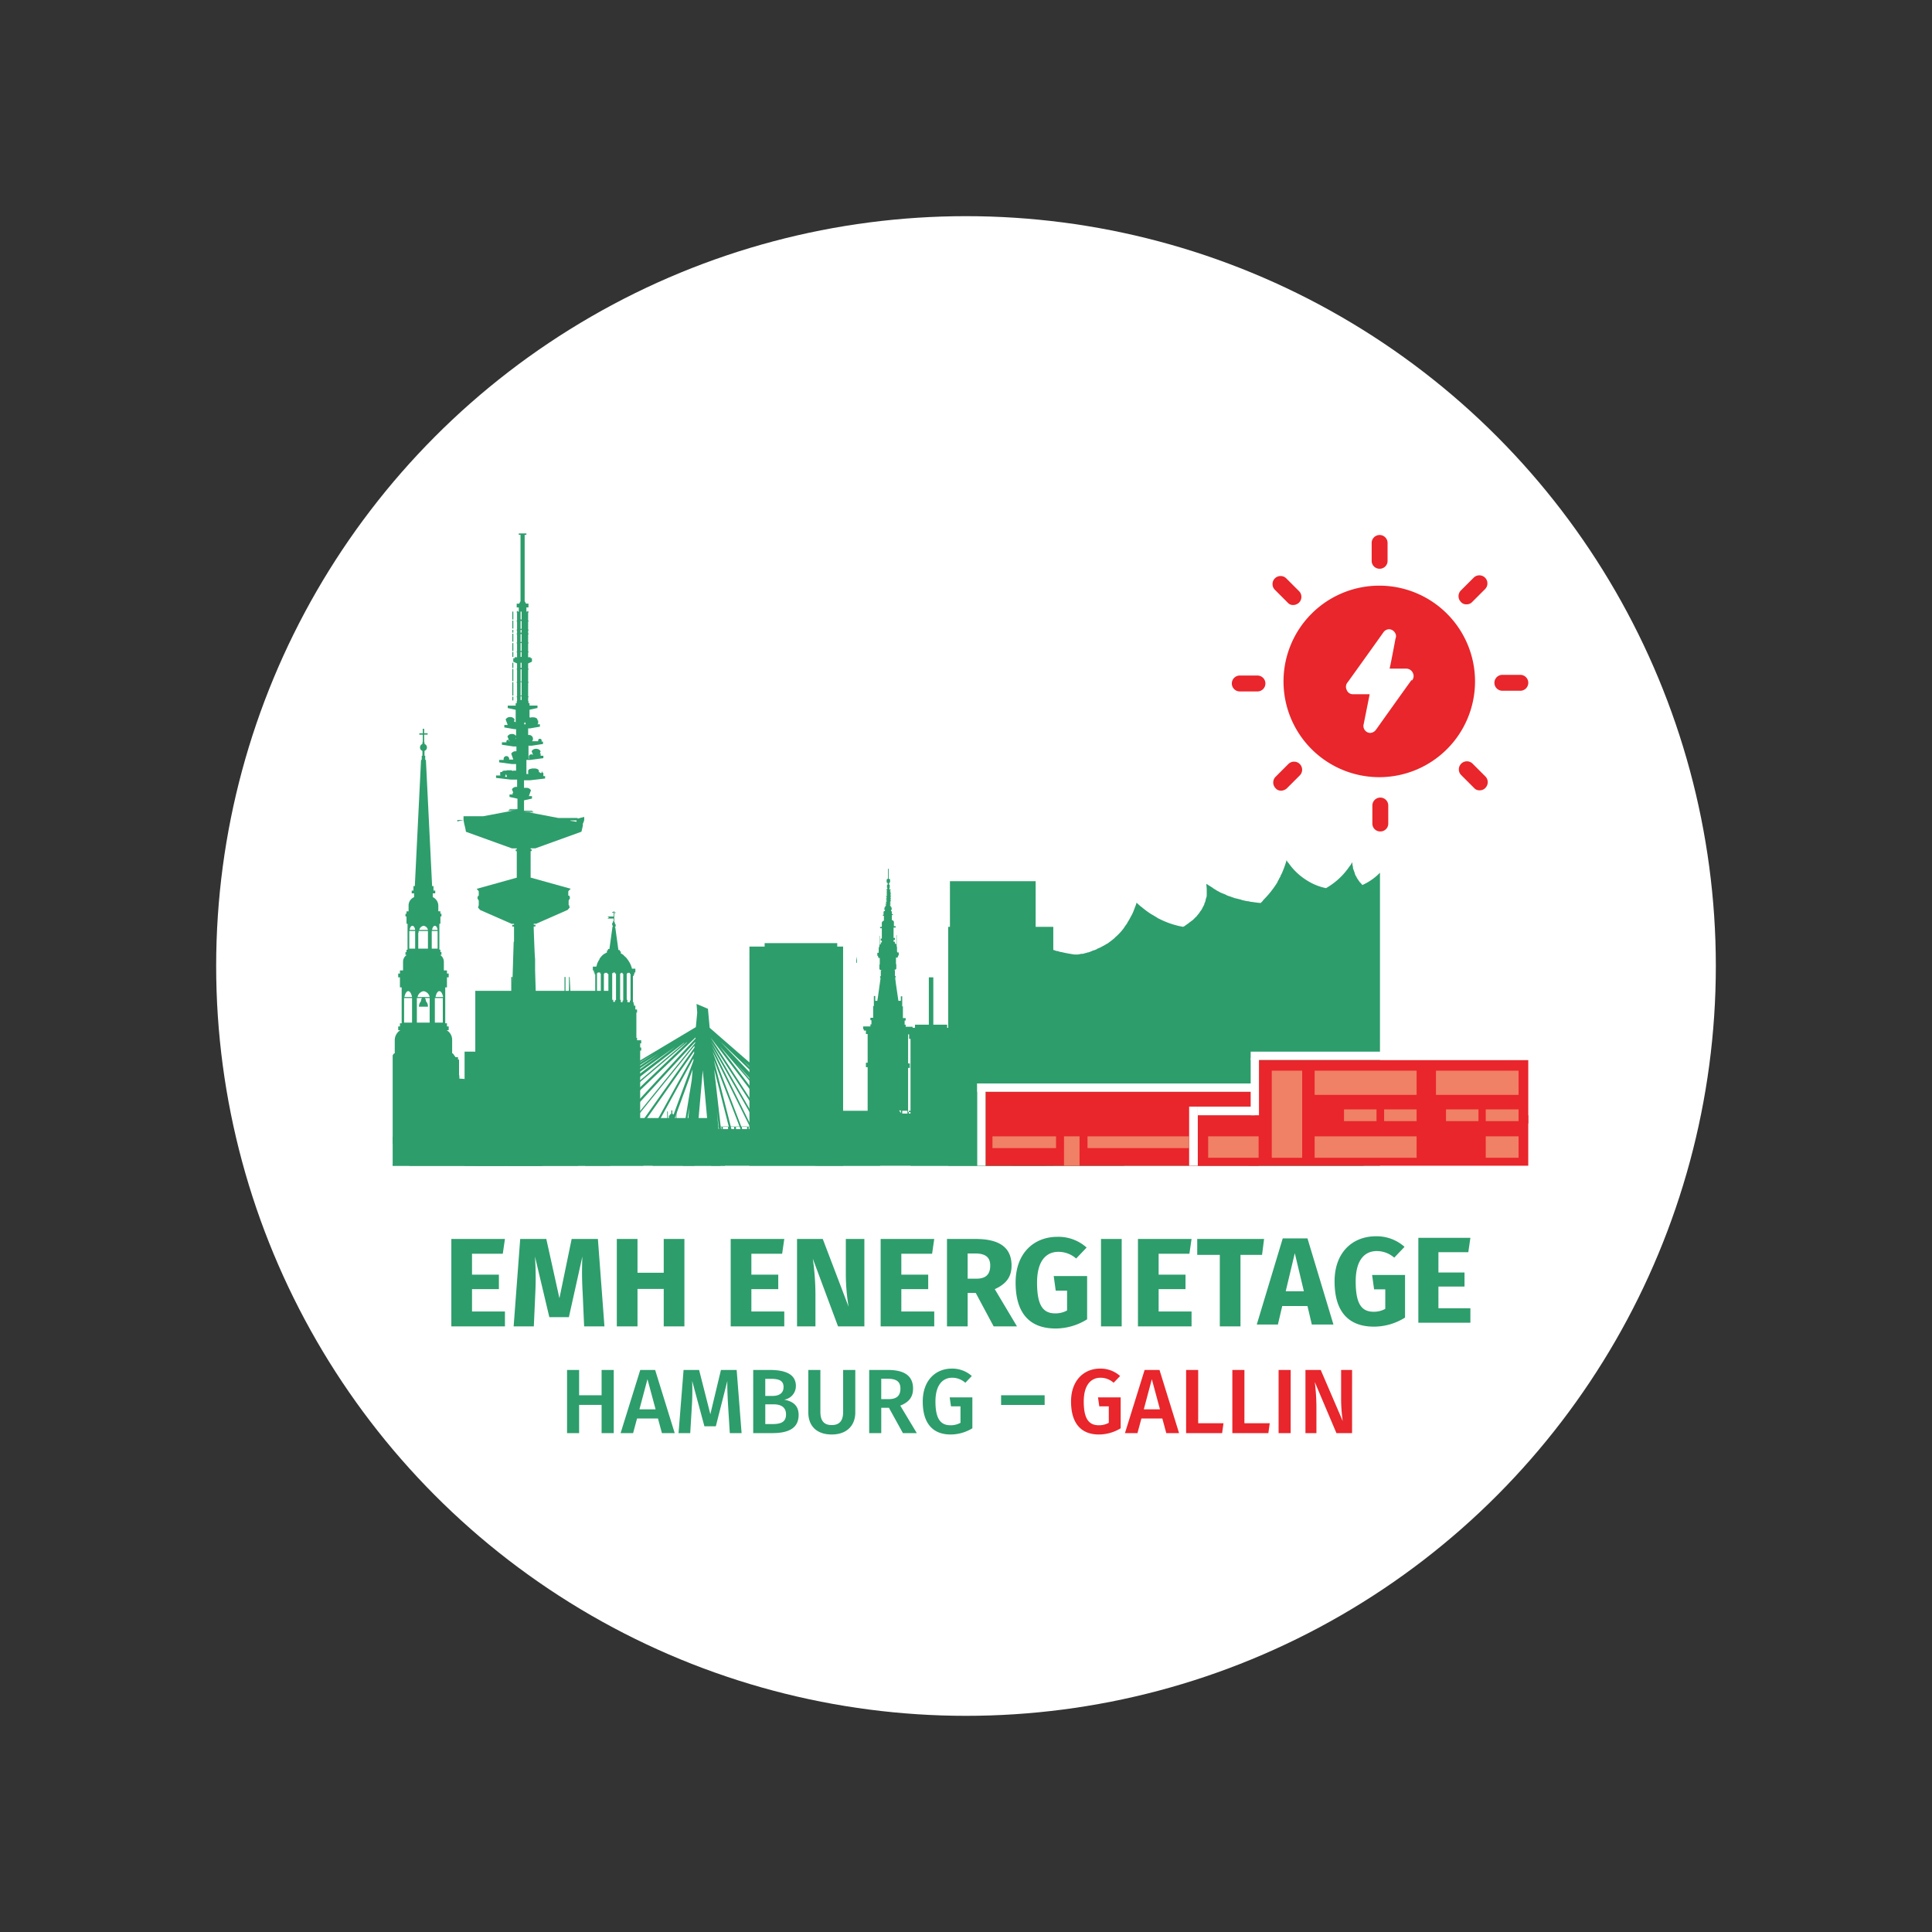 <svg xmlns="http://www.w3.org/2000/svg" xmlns:xlink="http://www.w3.org/1999/xlink" width="715" height="715" viewBox="0 0 715 715">
  <rect x="0" y="0" width="715" height="715" fill="#333333" stroke="none"/>
  <defs>
    <clipPath id="clip-path">
      <path id="Path_23" data-name="Path 23" d="M255,157.3V404.6H620.38V157.3Z" transform="translate(-255 -157.3)" fill="none"/>
    </clipPath>
    <clipPath id="clip-Artboard_1">
      <rect width="715" height="715"/>
    </clipPath>
  </defs>
  <g id="Artboard_1" data-name="Artboard – 1" clip-path="url(#clip-Artboard_1)">
    <g id="Group_1" data-name="Group 1" transform="translate(-702.826 -386.826)">
      <circle id="Ellipse_1" data-name="Ellipse 1" cx="277.5" cy="277.5" r="277.5" transform="translate(782.826 466.826)" fill="#fff"/>
      <g id="emh-energietage" transform="translate(848.148 570.945)">
        <path id="Path_1" data-name="Path 1" d="M541.142,180.638A2.895,2.895,0,0,1,538.2,177.7v-6.653a2.943,2.943,0,0,1,5.885,0V177.7a2.9,2.9,0,0,1-2.943,2.943Z" transform="translate(-175.891 -154.283)" fill="#e8262b"/>
        <path id="Path_2" data-name="Path 2" d="M517.164,190.734a2.545,2.545,0,0,1-2.047-.9l-4.735-4.735a2.985,2.985,0,0,1,4.222-4.222l4.735,4.735a3.012,3.012,0,0,1,0,4.222,3.294,3.294,0,0,1-2.047.9Z" transform="translate(-183.895 -150.946)" fill="#e8262b"/>
        <path id="Path_3" data-name="Path 3" d="M507.3,214.685h-6.653a2.943,2.943,0,0,1,0-5.885H507.3a2.943,2.943,0,0,1,0,5.885Z" transform="translate(-187.204 -142.914)" fill="#e8262b"/>
        <path id="Path_4" data-name="Path 4" d="M512.635,244.434a2.546,2.546,0,0,1-2.048-.9,3.011,3.011,0,0,1,0-4.222l4.735-4.735a2.985,2.985,0,0,1,4.222,4.222l-4.735,4.735a3.294,3.294,0,0,1-2.047.9h-.128Z" transform="translate(-183.844 -135.946)" fill="#e8262b"/>
        <path id="Path_5" data-name="Path 5" d="M541.342,256.638A2.895,2.895,0,0,1,538.4,253.7v-6.653a2.942,2.942,0,1,1,5.885,0V253.7a2.9,2.9,0,0,1-2.943,2.942Z" transform="translate(-175.835 -133.053)" fill="#e8262b"/>
        <path id="Path_6" data-name="Path 6" d="M571.064,244.334a2.545,2.545,0,0,1-2.047-.9l-4.735-4.735a2.985,2.985,0,0,1,4.222-4.222l4.735,4.735a3.011,3.011,0,0,1,0,4.222,2.725,2.725,0,0,1-2.047.9Z" transform="translate(-168.839 -135.973)" fill="#e8262b"/>
        <path id="Path_7" data-name="Path 7" d="M583.3,214.485h-6.653a2.942,2.942,0,1,1,0-5.885H583.3a2.942,2.942,0,1,1,0,5.885Z" transform="translate(-165.974 -142.97)" fill="#e8262b"/>
        <path id="Path_8" data-name="Path 8" d="M566.236,190.534a2.546,2.546,0,0,1-2.047-.9,3.012,3.012,0,0,1,0-4.222l4.735-4.735a2.985,2.985,0,1,1,4.222,4.222l-4.735,4.735a2.725,2.725,0,0,1-2.047.9Z" transform="translate(-168.872 -151.002)" fill="#e8262b"/>
        <path id="Path_9" data-name="Path 9" d="M548.138,182.8a35.438,35.438,0,1,0,35.438,35.438A35.438,35.438,0,0,0,548.138,182.8Zm12.026,34.8c-2.431,3.326-13.177,18.423-13.177,18.423a2.825,2.825,0,0,1-2.175,1.279,2.526,2.526,0,0,1-1.791-.768,2.587,2.587,0,0,1-.64-2.559l2.175-10.874v-.128H538.54a2.4,2.4,0,0,1-2.431-1.535,2.548,2.548,0,0,1,.383-2.942s10.746-14.968,13.177-18.423a2.675,2.675,0,0,1,2.175-1.15,2.735,2.735,0,0,1,2.3,1.663,2.18,2.18,0,0,1,0,1.791s-1.536,8.315-2.175,11.13h6.013a2.685,2.685,0,0,1,2.559,1.536,2.548,2.548,0,0,1-.384,2.943h0Z" transform="translate(-183.014 -150.177)" fill="#e8262b"/>
        <g id="Group_1-2" data-name="Group 1" transform="translate(0 0)" clip-path="url(#clip-path)">
          <path id="Path_10" data-name="Path 10" d="M318.222,273.245v-.256h-7.164l-10.746-2.047h1.535v-.256h-3.456a24.638,24.638,0,0,1,3.07-.128h0V270.3h-3.07v-3.838l2.943-.64v-.9h-1.15l.768-2.175a1.836,1.836,0,0,0-1.663-.9h-.9v-2.815h2.3l5.5-.64v-.9h-.64v-.385h0v-.383h0v-.128h0a.338.338,0,0,0-.384-.384h0v-.384h-.256v.512H304.4s-.128-.256-.256-.256h0a.4.4,0,0,1-.256-.128h0v-.384c0-.511-.768-.9-1.536-.9h-1.023a.4.4,0,0,0-.256.128h-.384l-.512.256a1.838,1.838,0,0,1-.256.384h0v1.023h0a.25.25,0,0,0,.256.256h-.9V251.5h1.535l4.735-.64v-.9h-1.021v-.383h0v-.512h-.257l.256-.768a1.836,1.836,0,0,0-1.663-.9h0a1.836,1.836,0,0,0-1.663.9l.512,1.279h-.256v-.128h-.384a.875.875,0,0,0-.9.9c0,.512,0,.512.256.64h-.383v-4.735h1.15l4.222-.64v-.9h-.512v-.384a.6.6,0,0,0-.64-.64h0a.6.6,0,0,0-.64.64v.256h-2.3a1.161,1.161,0,0,0,.383-.9,1.42,1.42,0,0,0-1.407-1.407h-.384v-2.431h.64l3.71-.64v-.893h-.9s.128-.256.256-.256h0v-.512h0v-.64h-.256v-.256c0-.512-.768-.9-1.535-.9h-.64a.632.632,0,0,0-.384.128h0a1.288,1.288,0,0,0-.383-.128h0v-2.815h0l2.942-.64h0v-.9h-2.942v-.9h-.384v-.768h-.128V228.34h.128v-.383h-.128v-4.992h.128v-.384h-.128V218.1h.128v-.383h-.128V215.8h0l1.407-.64h0v-1.279h-.509V213.5h-.9v-1.791h.128v-.384h-.128v-2.943h.128V208h-.128v-2.942h.128v-.384h-.128v-.64h0v-.384h.128v-.384h-.128v-2.942h.128v-.384h-.128V197h.128v-.384h-.128v-.256h-.256v.256h-.384v-1.535h.768V193.67h-.9l-.511-.9h0v-8.315h0v-8.315h0v-7.933h.64V167.7h-2.815v.512h.64v7.932h0v8.315h0v8.315h0l-.512.9h-.9v1.407h.768v1.536h-.382v-.256h-.256v.256h-.128V197h.128v2.942h-.128v.384h.128v2.942h-.128v.384h.128v1.023h-.128v.384h.128V208h-.128v.384h.128v2.942h-.128v.384h.128V213.5h-.894v.384h-.511v1.279l1.407.64h0v1.919h-.128v.384h.128v4.478h-.128v.384h.128v4.989h-.128v.384h.128v1.407h-.128v.768h-.384v.9h-2.942v.9l2.942.64h0v4.606a1.842,1.842,0,0,1-.384-.256h-.256l.256-.768a1.836,1.836,0,0,0-1.663-.9h0a1.836,1.836,0,0,0-1.663.9l.768,2.047H291.1v.9l3.71.64h.64v3.71h0a.4.4,0,0,0-.128-.256h0l.256-.768a1.836,1.836,0,0,0-1.663-.9h0a1.836,1.836,0,0,0-1.663.9l.512,1.279h-.261a.6.6,0,0,0-.64.64v.256h-1.66v.9l4.222.64h1.15V248.3h-.256a1.836,1.836,0,0,0-1.663.9l.768,2.175h-1.535v-.256a1.009,1.009,0,0,0-1.023-1.023h0a1.009,1.009,0,0,0-1.023,1.023v.384h-1.663v.894l4.735.64h1.535v2.43h-.9a.631.631,0,0,0-.383.128h0c-.128,0-.256-.256-.512-.256h-1.407a.632.632,0,0,0-.384.128H291.1a.473.473,0,0,0-.383.128h-.128a.4.4,0,0,0-.256.128v.256h-.64a.446.446,0,0,0-.128.256h0v.768h0a.4.4,0,0,0,.128.256h-1.663v.9l5.5.64h2.3v2.687h-.256a1.836,1.836,0,0,0-1.663.9l.512,1.279h0s-.256,0-.256.128h0v.256h0v.256h-1.15v.9l2.942.64v3.838H293.02v.256h2.942a28.909,28.909,0,0,1-3.326.128h0v.256h1.407L283.3,272.346H276v.768h0v.64h0l.256,1.407.384,1.535.256,1.407h0l17.018,6.146h1.791v.384h-.384v.64h.384v9.851h-.128l-14.712,4.094.768.9v1.663h-.256l-.256.9.512.9v1.663h0l-.256.9.768.9,11.642,5.117h.9v.384h-.64v.64h.64v5.629h-.128L291.1,430.351H289.82v.64h1.15v.64h0v5.885h14.712v-5.885h-.128v-.64h1.15v-.64h-1.15l-3.07-101.068v-4.224c-.128,0-.512-11.258-.512-11.258h0v-.64h.64v-.636h-.637v-.384h.9l11.642-5.117h0l.768-.9-.256-.9h-.13v-.771h0v-.9l.512-.9-.256-.9h-.384v-.768h0v-.895l.9-.9-14.712-4.094h-.126v-9.212h0v-.64h.384v-.64h-.384v-.382h1.791l17.015-6.141h0l.512-2.175h0v-.768a6.235,6.235,0,0,0,.511-1.407h0v-1.15h0ZM294.042,221.3v-3.455h.384v4.478h-.384Zm0-8.827v-.9h.384v.9h0v.9h-.384v-.9Zm0-8.7h0v-.384h.384v1.023h-.384Zm3.454-4.222h-.383v-2.942h.383Zm0,3.455h-.383v-2.943h.383Zm0,.64v.768h-.383v-1.023h.383Zm0,4.222h-.383v-2.942h.383Zm0,3.326h-.383v-2.942h.383v2.94Zm0,1.279v.9h-.383v-.892h0v-.9h.383v.9Zm0,4.989h-.383v-1.919h.383Zm0,3.966v1.023h-.383v-4.478h.383Zm0,6.269h-.383v-4.989h.383V227.7Zm0,1.663h-.383v-1.407h.383ZM294.426,197v2.559h-.384v-2.942h.384Zm0,3.326v2.559h-.384v-2.942h.384Zm0,4.861v2.561h-.384V204.8h.384v.384Zm0,3.455v2.556h-.384v-2.942h.384v.384Zm0,8.827h-.384v-1.919h.384Zm0,5.629v4.6h-.384V222.71h.384v.384h0Zm0,5.373v1.023h-.384v-1.407h.384Zm20.725,45.289ZM276.386,273.757Zm-.384,0h0l-2.3.511v-.511Zm39.531.128h2.3v.512l-2.3-.384h0Zm-22.516-29.553h0v.256h-.384l.256-.256Zm5.757-6.781.256.768h-.64l.256-.768h.128Zm-.384,27.251h0v.128h0Zm-6.653-8.06.384,1.023h-.766l.383-1.023h0Z" transform="translate(-249.778 -154.395)" fill="#2d9d6b"/>
          <path id="Path_11" data-name="Path 11" d="M390.7,287.479V286.2H363.829v1.279H358.2V405.946h34.67V287.479Z" transform="translate(-226.172 -121.293)" fill="#2d9d6b"/>
          <path id="Path_12" data-name="Path 12" d="M328.794,301.676H314.082l-.256-5.117h-.256v5.117h-1.279v-5.117h-.382v5.117h-17.4V294h-.253L294,301.676H292.72v-5.117h-.512v5.117H278.9V402.229h10.746v.128H318.3v-.128h1.663v.128h8.06v-.128h.768Z" transform="translate(-248.324 -119.114)" fill="#2d9d6b"/>
          <path id="Path_13" data-name="Path 13" d="M463.522,397.129v-5.373h-5.885V285.187h-6.525V268.3H419.387v16.887h-.64V391.757H407.1v5.373h-2.3v14.71h62.3V397.127Z" transform="translate(-213.155 -126.294)" fill="#2d9d6b"/>
          <path id="Path_14" data-name="Path 14" d="M451.48,325.781v-.9h-8.7v.9H420.008v-6.908h.768v-3.326h-.768v-.768H418.47v-1.15h-5.117V296.1h-1.661v17.527h-5.117v1.15h-1.663v.768H404.4v3.326h.512v83.414h15.1v.512h34.926V325.781Z" transform="translate(-213.267 -118.527)" fill="#2d9d6b"/>
          <path id="Path_15" data-name="Path 15" d="M379.034,419.171v-23.8h1.023V392.05h-1.023V379.384h-1.407l-4.478-11.13H282.316v-1.407h1.535v-1.791h-1.407v-1.663H279.5v-1.279h-.384l.512-1.279h1.023v-14.2h-.384v-.9h-.9l-1.023-1.407H278.1v-4.989a4.084,4.084,0,0,0-2.047-3.585h.768V334.35h-.64V333.2h-.64V319.9h.64v-3.71h.64v-1.41h-.64v-1.15h-1.15v-3.2a3.076,3.076,0,0,0-1.407-2.559h.512v-1.023h-.384v-.9h-.384v-9.594h.384V293.67h.384v-1.023h-.384v-.9h-.768V289.7a3.579,3.579,0,0,0-2.047-3.2V285.1h.9v-1.023h-.64v-1.663h-.512l-2.3-46.7h-.256V234.18h-.256v-1.8a1.362,1.362,0,0,0,0-2.559v-.64h-.128v-2.815h1.279v-.512h-1.279V224.2h-.512v1.663h-1.279v.512h1.279v2.815H267.1v.64a1.362,1.362,0,0,0,0,2.559v1.791h-.256v1.536h-.256l-2.3,46.7h-.512v1.663h-.64V285.1h.885v1.407a3.373,3.373,0,0,0-2.047,3.2v2.047h-.768v.9h-.384v1.023h.384v2.687h.384v9.6h-.384v.9h-.384v1.023h.512a2.949,2.949,0,0,0-1.407,2.559v3.195h-1.15v1.15h-.642v1.407h.64v3.71h.64V333.2h-.64v1.15h-.64v1.407h.768a4.368,4.368,0,0,0-2.047,3.585v4.989H256.6l-1.023,1.407h-.892v.9H254.3v14.2h1.023l.512,1.279h-.383v1.279h-2.943v1.663H251.1v1.791h1.535V422.5H380.955v-3.326h-1.921ZM273.361,321.3c.64,0,1.15.9,1.407,2.175h-2.815c.256-1.279.768-2.175,1.407-2.175ZM271.7,297.12c.512,0,.9.64,1.023,1.535h-2.047c.128-.9.512-1.535,1.023-1.535Zm-4.222,0a1.879,1.879,0,0,1,1.663,1.535h-3.2a1.879,1.879,0,0,1,1.664-1.535h-.128Zm-1.791,2.559v-.64h3.455v6.525h-3.585v-5.885h.128Zm1.791,21.621a2.674,2.674,0,0,1,2.3,2.175H265.3a2.68,2.68,0,0,1,2.3-2.175h-.128Zm-4.094-24.18c.512,0,.9.64,1.023,1.535h-2.047c.128-.9.512-1.535,1.023-1.535Zm-1.536,24.18c.64,0,1.15.9,1.407,2.175h-2.815c.256-1.279.768-2.175,1.407-2.175Zm1.536,11.642h-3.07V323.86h2.943v9.083h.128Zm1.023-27.378h-2.175v-6.525h2.175Zm5.5,27.378h-4.862V323.86h1.919a1.564,1.564,0,0,0-.384,1.15h0a3.018,3.018,0,0,0-.768,2.047h3.326a2.7,2.7,0,0,0-.768-2.047h0a1.564,1.564,0,0,0-.384-1.15h1.791v9.083h.128Zm.64-33.263v-.64h2.175v6.525h-2.175v-5.885Zm4.222,33.263H271.7V323.86h2.943v9.083h.128Z" transform="translate(-256.089 -138.612)" fill="#2d9d6b"/>
          <path id="Path_16" data-name="Path 16" d="M296.27,318.019V316.1h-11.9v1.919H275.8v78.039h29.041V318.019Z" transform="translate(-249.19 -112.941)" fill="#2d9d6b"/>
          <path id="Path_17" data-name="Path 17" d="M303.354,390.471v-5.245h-.383v-4.094h-6.013V344.8h-1.15V342.88h-1.663v-3.71h.256v-1.791h-.256v-3.707h.256V331.88h-1.919c0-3.2-5.629-5.885-12.538-6.141h0c0-.768,0-1.536-.256-1.536s-.256.64-.256,1.536h-.512c0-.768,0-1.536-.256-1.536s-.256.64-.256,1.536h0c-7.035.128-12.538,2.815-12.538,6.141h-1.919v1.791h.256v3.71h-.256v1.791h.256v3.71h-1.663V344.8h-1.15v36.333h-6.013v4.094H255v5.245h-.9v5.245h50.15v-5.245Z" transform="translate(-255.251 -110.68)" fill="#2d9d6b"/>
          <path id="Path_18" data-name="Path 18" d="M575.284,258.823a9.583,9.583,0,0,1-.64,2.047.968.968,0,0,1-.128.512c-.256.64-.512,1.15-.768,1.791v.128a20.834,20.834,0,0,1-9.979,9.339h0a7.314,7.314,0,0,0-.9-1.023c-.128-.128-.256-.383-.384-.512l-.768-1.15a.97.97,0,0,0-.256-.512,4.543,4.543,0,0,1-.512-1.15.474.474,0,0,0-.128-.384c-.128-.511-.384-1.023-.512-1.536v-.389a6.487,6.487,0,0,1-.256-1.663h-.128a5.278,5.278,0,0,1-.9,1.407c-.128.256-.384.511-.64.9,0,.128-.256.256-.384.512a26.008,26.008,0,0,1-7.676,6.653,20.892,20.892,0,0,1-6.78-2.687h0a23.141,23.141,0,0,1-7.035-6.525h0s-.128-.256-.256-.256a5.557,5.557,0,0,1-.512-.9,35.65,35.65,0,0,1-1.536,4.35h0a5.969,5.969,0,0,1-.64,1.279v.128a5.18,5.18,0,0,1-.64,1.15v.128c-.128.256-.384.64-.512.9v.128h0a34.773,34.773,0,0,1-5.117,6.525h0a1.766,1.766,0,0,0-.383.512h0l-.768.768h0q-1.543-.127-3.07-.384a5.437,5.437,0,0,1-1.407-.256,6.42,6.42,0,0,1-1.535-.256,5.773,5.773,0,0,1-1.407-.384l-1.536-.384a4.871,4.871,0,0,1-1.279-.384c-.511-.128-1.023-.383-1.536-.512a4.543,4.543,0,0,1-1.15-.511c-.512-.256-1.023-.384-1.536-.64a3.836,3.836,0,0,1-1.024-.512,9.542,9.542,0,0,1-1.535-.9,2.678,2.678,0,0,1-.768-.512c-.768-.511-1.535-.9-2.175-1.407h-.13c0,.768.128,1.407.128,2.175v1.919a3.408,3.408,0,0,1-.383,1.535v.256a4.583,4.583,0,0,1-.512,1.407v.256a13.93,13.93,0,0,1-.768,1.407v.128a7.769,7.769,0,0,1-.9,1.279.4.4,0,0,1-.128.256c-.256.384-.64.768-1.023,1.279,0,0-.128.256-.256.256l-1.15,1.15s-.256.256-.384.256c-.383.383-.9.64-1.279,1.023a1.84,1.84,0,0,0-.384.256c-.383.256-.9.64-1.279.9,0,0-.256,0-.256.128a31.192,31.192,0,0,1-8.828-2.942h0a3.212,3.212,0,0,1-.9-.512h0l-1.919-1.15a.4.4,0,0,1-.256-.128,34.445,34.445,0,0,1-3.455-2.559s-.256-.256-.384-.256c-.512-.511-1.023-.9-1.535-1.407a7.4,7.4,0,0,1-.64,1.791.473.473,0,0,1-.128.384,15.7,15.7,0,0,1-1.536,3.326h0c0,.128-.128.256-.256.512h0c-.256.512-.64,1.023-.9,1.535a.4.4,0,0,1-.128.256,18.723,18.723,0,0,0-1.15,1.663h0a21.691,21.691,0,0,1-2.815,3.07h0c-.128.128-.384.256-.512.512h0c-.9.768-1.919,1.535-2.815,2.175h-.128a11.246,11.246,0,0,1-1.279.768c-.128,0-.384.256-.512.256a11.887,11.887,0,0,1-1.279.64.97.97,0,0,0-.511.256,5.34,5.34,0,0,1-1.279.512,2.164,2.164,0,0,0-.64.256c-.384.128-.9.384-1.407.512a.769.769,0,0,0-.512.128c-.511.128-1.023.256-1.407.383h-.384c-.512,0-1.024.256-1.663.256H457.2c-1.663-.256-3.2-.512-4.735-.9h-.128a4.875,4.875,0,0,1-1.279-.384h-.384l-1.15-.384a.632.632,0,0,1-.384-.128,2.57,2.57,0,0,1-1.023-.512.632.632,0,0,1-.383-.128c-.384-.128-.64-.384-1.023-.511a.4.4,0,0,1-.256-.128,14.527,14.527,0,0,1-2.942-1.919c-.128-.128-.384-.256-.511-.383a1,1,0,0,1-.512-.511l-.512-.512c-.128-.128-.384-.256-.511-.512l-.512-.511a1.766,1.766,0,0,1-.384-.512c-.128-.256-.384-.384-.511-.64,0-.128-.256-.256-.384-.512s-.383-.512-.512-.768c0-.128-.128-.256-.256-.384a5.186,5.186,0,0,1-.64-1.15v6.4a22.3,22.3,0,0,1-1.791-1.536h0c-.128-.128-.384-.256-.511-.512h0a20.372,20.372,0,0,1-1.663-1.663h0V367.7H438.4v5.629h-4.1v39.02H576.306v-39.02h-3.2V367.7h3.455v-5.373h0v-.512h0V298.739h0v-.511h0V284.667h0V257.8h0Z" transform="translate(-204.915 -129.226)" fill="#2d9d6b"/>
          <path id="Path_19" data-name="Path 19" d="M350.9,392.013h0v-.768h-.768v-.768h-.256V370.136h.383V368.6h.256v-1.407h-.77v-.769h-.64v-3.71h.383V360.54h.64v-1.407h-1.407V328.558h.384v-1.15h-.384v-1.535h.384v-1.15h-1.536v-.9h-.256v-9.342h.256v-1.15h-.64V312.31h0v-.384h-.512v-.64h-.122v-.64h-.256v-.256h0v-9.339h0c0-.128.256-.128.256-.128h0v-.256h0v-.256h.256v-.768h.384v-1.4h-1.279a2.37,2.37,0,0,0-.256-.9h0a2.709,2.709,0,0,0-.384-.9h0s0-.256-.128-.256h0c0-.256-.256-.384-.384-.64,0-.256-.256-.383-.384-.64h0c-.128-.128-.256-.384-.384-.512s-.256-.383-.512-.512h0l-.768-.768h0a3.21,3.21,0,0,0-.9-.512h0v-.768h-.383v-.512h-.512l-1.15-8.315h-.128v-.256a.25.25,0,0,0,.256-.256h0v-.128h0v-.128h0v-.383h0a.447.447,0,0,0-.256-.128h0v-.128h0v-.128h0v-.256h0V281.1h-.256v-2.689h0v-.768h.512v-.256h-.512V277h-.256v.256h-.511v.256h.511v.768h0v.64h-2.3l.64.384-.64.383h2.3v1.023h-.256v.128h0v.128h0v.128h0v.128a.251.251,0,0,0-.256.256h0v.384h0v.128h0v.128h0l.256.256v.256h-.128l-1.15,8.315h-.519v.511h-.384v.768h0a5.564,5.564,0,0,0-.9.511h-.128c-.256.256-.512.384-.768.64h0s-.128.256-.256.256c-.128.128-.256.384-.511.64h0c0,.128-.256.256-.256.512s-.256.384-.383.64h0s0,.256-.128.256h0c-.128.256-.256.64-.383.9h0a2.372,2.372,0,0,1-.256.9H331.2v1.407h.384v.768h.256v.64h.256v.256h0v9.339h0v.256h-.256v.64h0v.512h-.511v.384h0v1.023h-.64v1.15h.256v9.34h-.256v.9h-1.536v1.15h.384v1.536h-.384v1.15h.384V358.49h-1.407V359.9h.64v2.175h.384v3.71h-.64v.768h-.768v1.407h.384v1.536h.256v4.735l-1.023-1.279h0c0-.128.256-.128.256-.128h0v-1.279h-1.536l-3.455-4.094h0v-1.663H309.7l-2.047-3.07V361.05h-6.525l-7.419-1.661h-5.757l-7.421,1.663h-6.4v1.663h0l-2.047,3.07H259.938v1.663l-3.585,4.094h-1.536v1.279h.256c0,.128-2.942,3.585-2.942,3.585h-4.478v1.279h.512v1.279h0v17.015h0v.9h0v7.164H247.4v1.919H351.538v-.768h-.384V394.829h.384v-.768h-.384V391.5h.384Zm-17.911-81.622v-.64h-.256V309.5h0v-9.339h0V299.9h.256v-.256h.9v.384h.256v.256h0v9.339h0v.256h-.256v.64h-.9Zm2.559,0v-.64h-.256V309.5h0v-9.339h0c0-.128.256-.128.256-.128h0v-.256h1.023v.384h.384v.256h0v9.339h0v.256h-.384v.64h-1.023Zm3.2,0v-.64h-.384V309.5h0v-9.339h0V299.9h.384v-.256h.64v.384h.384v.256h0v9.339h0v.256h-.384v.64h-.64Zm2.815,0v-.64H341.3V309.5h0v-9.339h0c0-.128.256-.128.256-.128h0v-.256h.64v.384h.256v.256h0v9.339h0v.256H342.2v.64h-.64Zm2.43,0v-.64h-.256V309.5h0v-9.339h0c0-.128.256-.128.256-.128h0v-.256h.9v.384h.256v.256h0v9.339h0v.256h-.256v.64h-.9Z" transform="translate(-257.123 -123.863)" fill="#2d9d6b"/>
          <path id="Path_20" data-name="Path 20" d="M506.725,408.626v-1.791h-.64v-1.919h-.768V390.2h0V374.98h0v-.64h.256v-1.663h.384v-1.023h-1.15V371.4h-.128v-3.2h.128v-.512h0v-.768h-.257v-1.15h-.256v-.64h0v-.768h0v-.64h0v-.768h0v-.384h-.128v-1.663h0v-.128h0c0-.128-.384-.128-.384-.128h0v.128h0v1.791h-.128v.384h0v.768h0v.64h0v.768h0v.64H503.4v1.15h-.256v.768h0v.512h.128v2.815h-.128v-.256h-.64v-2.687h.256v-.256H502.5v-1.15h.256v-.512h-.128v-.384h.384v-.511h-1.023v-.384h-.128v-.64h0v-.256h0V362.7h0v-.256h0v-.256h0v-.256h0v-.512h0a.125.125,0,0,0-.128-.128c-.128,0-.128,0-.128.128h0v.512h0v.256h0v.256h0v.256h0v1.279h0v.256h0v.64h-.128v.384h-.128v-.64h0l-.256-.256h0v-.384h0v-.128h0l-.256-.128h0a.125.125,0,0,0,.128-.128h0v-.256a.6.6,0,0,0-.64-.64h-.256v-1.541h.256V359.88h.128v-.512h-.128v-.256a.275.275,0,0,0-.256-.256h0a.125.125,0,0,0-.128-.128v-.64h0v-.256h0V356.56h0V356.3h0v-.256h0v-.256h0v-.518h0a.125.125,0,0,0-.128-.128c-.128,0-.128,0-.128.128h0v.512h0v.256h0v.256h0v.256h0v1.279h0v.256h0v.64h-.128v.128h0c0-.128-.128-.256-.256-.384h0s-.256-.256-.384-.256h0v-.384h.384v-1.15h-.256v-.124h0c0-.128-.128-.256-.256-.383h0a.4.4,0,0,1-.256-.128h-.128v-.774h0v-.256h0v-.256h-.384v.256h0v.256h0v.768H497.9a.4.4,0,0,0-.256.128h0a1.84,1.84,0,0,1-.256.384h0v.128h-.256v1.15h.384v.384h0s-.256.256-.384.256h0c0,.128-.128.256-.256.384h0a.125.125,0,0,0-.128-.128v-.64h0v-.256h0V356.56h0V356.3h0v-.256h0v-.256h0v-.518h0a.125.125,0,0,0-.128-.128c-.128,0-.128,0-.128.128h0v.512h0v.256h0v.256h0v.256h0v1.279h0v.256h0v.64h-.129a.125.125,0,0,1-.128.128.275.275,0,0,0-.256.256v.256h-.128v.512h.128v.768H456.574l-1.407-4.349h-.9v-1.023h.9v-.512H425.358v-.768h0v-.256h0v-.764h0v-.256h0v-.768h0V351.7h0v-.768h0v-.253h0v-.768h0v-.256h0v-.768h0v-.256h0v-.768h0V347.6h0v-.768h0v-.256h0v-.768h0v-.256h0v-.768h0v-.256h0v-.768h0V343.5h0v-.764h0v-.256h0v-.768h0v-.256h0v-.768h0v-.256h0v-.768h0v-.256h0V338.39H426v-1.663h-.64v-.768h0V335.7h0v-.768h0v-.256h0v-.768h0v-.256h0v-.512h0v-.256h0v-.768h0v-.256h0V331.1h0v-.256h0v-.768h0v-.256h0v-.768h0v-.256h0v-.768h0v-.256h0V327h0v-.256h0v-.768H426V324.7h.768v-.512h.256v-1.023h-2.562V322.4h-.384v-1.535h.384v-.9h-1.023v-.256h0v-2.942h0v-.511h0v-.64h-.256V311.9h-.256v-.64h0v-.635h0v-.64h0v-.64h0v-.384h0v-1.536h0V307.3h0v-.128h0v-.9h0v-.385h0v.384h0v.9h0v.128h0v1.663h0v.383h0v.64h0v.64h0v.64h0v.64h-.256v1.663h-.9l-.9-6.141-.256-2.047h0v-.511h.128v-.512h-.256v-2.175h-.256c0-.128.256-.128.256-.128a.551.551,0,0,0,.512-.512v-.386h0v-1.15h-.128v-2.43h.64V297.2h.128v-.383h.256v-1.15h-.511v-.256h-.128v-.256h0v-1.279a.967.967,0,0,0-.128-.511v-.386h0v-.256h0v-.256h0v-.256h0v-.256h0V291.7h0v-.256h0v-.256h0v-.256h0v-.512h0v-.64h0v-.388h0v-.128h-.125v.512h0v.64h0v.512h0v.256h0v.256h0v.256h0v.256h0v.256h0v.256h0v.128c-.128,0-.256-.128-.512-.256h0v-.64h-.511v-.256h0v-.384h.511v-.768h-.511v-3.838h.768v-.507h-.64V284.4h0a.85.85,0,0,0-.512-.64h0a.4.4,0,0,1-.256-.128h0v-1.791h.384v-.384h-.384v-.9h0l-.128-.128-.128-.128h0V279.8h.256v-.384h-.128V278.9h0l-.128-.128h-.256v-.128h0a.125.125,0,0,0,.128-.128c0-.128,0-.128-.128-.128h-.128v-.512h.128a.125.125,0,0,0,.128-.128c0-.128,0-.128-.128-.128h-.128v-.511h.128a.125.125,0,0,0,.128-.128h-.128v-.515h.128a.125.125,0,0,0,.128-.128c0-.128,0-.128-.128-.128h-.128V275.7h.128a.125.125,0,0,0,.128-.128c0-.128,0-.128-.128-.128h-.128v-.512h.128a.125.125,0,0,0,.128-.128c0-.128,0-.128-.128-.128h-.128v-.509h.128a.125.125,0,0,0,.128-.128c0-.128,0-.128-.128-.128h-.128V273.4h0a.125.125,0,0,0,.128-.128c0-.128,0-.128-.128-.128h-.128v-.511h.128a.125.125,0,0,0,.128-.128c0-.128,0-.128-.128-.128h-.26a.125.125,0,0,0-.128-.128v-.517h.128v-.384h0v-.128h0v-.512h0a.447.447,0,0,0-.256-.128h0v-.64h.128a.125.125,0,0,0,.128-.128h0a.4.4,0,0,1,.128-.256h0v-.768h0a.4.4,0,0,0-.128-.256h0l-.256-.128h-.128v-2.687h0v-.256h0v-.512h0V264.7h-.256v.256h0v.512h0v.256h0v2.687h-.128a.4.4,0,0,0-.256.128h0a.4.4,0,0,1-.128.256h0v.768h0a.4.4,0,0,0,.128.256h0l.128.128h.128v.64h0a.4.4,0,0,0-.256.128h0v.512h0v.128h0v.384h.128v.512h-.128a.125.125,0,0,1-.128.128.125.125,0,0,0-.128.128c0,.128,0,.128.128.128h.128v.512h-.127a.125.125,0,0,0-.128.128c0,.128,0,.128.128.128h.128v.512h-.128a.125.125,0,0,0-.128.128c0,.128,0,.128.128.128h.128v.511H417.3a.125.125,0,0,0-.128.128c0,.128,0,.128.128.128h.128v.512H417.3a.125.125,0,0,0-.128.128c0,.128,0,.128.128.128h.128v.384H417.3a.125.125,0,0,0-.128.128c0,.128,0,.128.128.128h.128v.512h-.256a.125.125,0,0,0-.128.128c0,.128,0,.128.128.128h.128v.512h-.256a.125.125,0,0,0-.128.128c0,.128,0,.128.128.128h.128v.512h-.128a.125.125,0,0,0-.128.128c0,.128,0,.128.128.128h0v.128h-.256l-.128.128h0v.512h-.128v.384h.256v.256h0c0,.256-.256.256-.384.384h0a.446.446,0,0,0-.128.256h0v1.024h-.256v.383h.383v1.791h0a.4.4,0,0,0-.256.128h0a.849.849,0,0,0-.512.64h0v1.535h-.64v.512h.64v.511h0v3.324h-.384v.768h.384v.384h0v.256h-.384v.64h0c-.128,0-.256.128-.384.256h0v-.128h0v-.256h0V292.2h0v-.256h0v-.256h0v-.256h0v-.256h0v-.512h0v-.64h0v-.384h0v-.128h-.128v.511h0v.64h0v.512h0v.256h0v.256h0v.256h0v.256h0v.256h0v.256h0v.256h0v.256h0v.128a.4.4,0,0,1-.128.256c0,.128-.128.256-.128.511v1.15h0v.256h0v.256h-.509v1.15h.256v.384h.128v.384h.512v2.43h-.128v1.535a.551.551,0,0,0,.511.512h.256c0,.128-.256.128-.256.128v2.175H415v.512h.128v.511h0l-.9,6.4-.256,1.663h-.768V311.78h-.256v-.64h0v-.64h0v-.64h0v-.64h0v-.384h0V307.3h0v-.128h0v-.128h0v-.9h0v-.384h0v.384h0v.9h0v.128h0v1.663h0v.384h0v.64h0v.64h0v.64h0v.64h-.262v3.71h-.256v.64h0v.511h0v2.942h0v.256H411.41v.9h.384v1.536h-.384v.768h-2.687v1.023h.256v.512h.768v1.276h.64v7.8h0v2.816h-.64v1.663h.64v16.119H380.581v.512h.768v1.023h-.768l-1.407,4.35h-39.02v-.9h.128v-.512h-.128v-.256a.275.275,0,0,0-.256-.256h-.128a.125.125,0,0,0-.128-.128v-.64h0v-.256h0v-1.279h0v-.256h0V355.4h0v-.256h0v-.512h0a.125.125,0,0,0-.128-.128c-.128,0-.128,0-.128.128h0v.512h0v.256h0v.256h0v.256h0v1.279h0v.256h0v.64h-.128v.128h0c0-.128-.128-.256-.256-.384h0s-.256-.256-.384-.256h0V357.2H339v-1.15h-.256v-.128h0c0-.128-.128-.256-.256-.384h0a.4.4,0,0,1-.256-.128h-.128v-.768h0v-.256h0v-.258h-.384v.256h0v.256h0v.768H337.6a.4.4,0,0,0-.256.128h0a1.837,1.837,0,0,1-.256.383h0v.128h-.256v1.15h.383v.384h0s-.256.256-.383.256h0c0,.128-.128.256-.256.384h0a.125.125,0,0,0-.128-.128v-.64h0v-.256h0v-1.279h0v-.256h0V355.4h0v-.256h0v-.512h0a.125.125,0,0,0-.128-.128c-.128,0-.128,0-.128.128h0v.512h0v.256h0v.256h0v.256h0v1.279h0v.256h0v.64h-.128v.128a.275.275,0,0,0-.256.256v.256h-.128v.512h.128v1.279h.256v1.535h-.256a.6.6,0,0,0-.64.64v.256h0a.125.125,0,0,0,.128.128h0a.4.4,0,0,0-.256.128h0v.128h0v.384h0s-.256.128-.256.256h0v.64h-.128v-.383h-.128v-.634h0v-.256h0V362.06h0V361.8h0v-.256h0v-.256h0v-.512h0a.125.125,0,0,0-.128-.128c-.128,0-.128,0-.128.128h0v.512h0v.256h0v.256h0v.256h0v1.279h0v.256h0v.64h-.128v.384h-1.023v.512h.383v.383h-.128v.512h.256v1.15h-.256v.256h.256v2.687h-.64v.256h-.128v-2.815h.128v-.515h0v-.768h-.257v-1.15h-.256v-.64h0v-.768h0v-.64h0v-.768h0v-.384h-.128v-1.661h0v-.128h0c0-.128-.383-.128-.383-.128h0v.128h0v1.791h-.128v.383h0v.768h0v.64h0v.768h0v.64h-.256v1.15h-.256v.766h0v.512h.128v3.2h-.128v.256h-1.15v1.023h.383V373.7h.256v.64h0v15.224h0v8.315h0v.512h0V404.4h-.768v1.919h-.64v1.791H328v1.535H521.18v-1.535h-1.407ZM416.019,299.243V297.2h0v.128h0v1.407h-.256Zm-9.723-1.15v-.383h0s0-.256.128-.256h0V299.5h-.256v-1.15h0Zm-58.85,61.92h1.663v1.023h-1.663v-1.027Zm74.2-5.374h0v.256h0Zm70.875,5.5v.9h-.383v-1.027h.256Zm-.9.9h-1.15a.125.125,0,0,0-.128-.128h-.128v-.768h1.407v1.019h0Zm-2.047,0h-2.047v-.256h0v-.771h2.175v1.023h-.128Zm-2.815,0h-1.791v-1.027h1.791v1.023Zm-2.3,0h-1.663v-1.027h1.663v1.023Zm-2.3,0H480.25v-1.027h1.909v1.023Zm-2.559,0h-1.663v-1.027h1.663v1.023Zm-2.175,0h-1.663v-1.027h1.652v1.023Zm-2.3,0h-1.919v-1.027h1.908v1.023Zm-2.559,0h-1.663v-1.027h1.663v1.023Zm-2.3,0h-1.663v-1.027h1.663v1.023Zm-2.175,0h-1.919v-1.027h1.906v1.023Zm-2.559,0H463.88v-1.027h1.663v1.023Zm-2.3,0H461.58v-1.027h1.663v1.023Zm-2.3,0H459v-1.027h1.919v1.023Zm-2.43,0H456.85v-1.027h1.663v1.023Zm-2.3,0H454.55v-1.027h1.663v1.023Zm-2.3-1.023v1.023H453.4l-.384-1.023h.867Zm-3.838-4.735h-1.663v-1.023h1.663v1.02Zm-2.3,0h-1.663v-1.023h1.663v1.02Zm-2.175,0h-1.919v-1.023H445.6v1.02Zm-2.43,0h-1.663v-1.023h1.663v1.02Zm-2.175,0h-1.663v-1.023h1.632v1.02Zm-2.175,0H436.9v-1.023h1.919v1.02Zm-2.43,0h-1.663v-1.023h1.663v1.02Zm-2.175,0h-1.693v-1.023h1.663v1.02Zm-2.175,0h-1.919v-1.023h1.919v1.02Zm-2.431,0h-1.663v-1.023h1.663v1.02Zm-2.3,0h-1.663v-1.023h1.663v1.02Zm-2.175,0h-1.919v-1.023h1.919v1.02Zm-2.431-1.15v1.023l-.384-.64-.256-.384Zm-21.877.511v.512h-1.279v-1.027h1.279v.511Zm-1.791.64h-1.663v-1.023h1.663v1.019Zm-2.175,0H395.2v-1.023h1.663v1.019Zm-2.175,0h-1.952v-1.023h1.919v1.019Zm-2.431,0h-1.663v-1.023h1.663v1.019Zm-2.175,0h-1.7v-1.023h1.663v1.019Zm-2.175,0h-1.919v-1.023h1.919v1.019Zm-2.43,0h-1.663v-1.023h1.663v1.019Zm-2.175,0h-1.663v-1.023h1.626v1.019Zm-2.3,0h-1.919v-1.023h1.882v1.019Zm-2.43,0h-1.663v-1.023h1.663v1.019Zm-2.175,0h-1.663v-1.023H376.4v1.019Zm-2.175-1.15v1.023h-1.956v-1.028Zm-5.117,6.908h-.384v-1.028h.768l-.384,1.023Zm-1.023,0h-1.7v-1.028h1.664v1.023Zm-2.3,0h-1.919v-1.028h1.919v1.023Zm-2.43,0h-1.663v-1.028h1.622v1.023Zm-2.3,0h-1.663v-1.028h1.622v1.023Zm-2.3,0h-1.919v-1.028h1.919v1.023Zm-2.43,0h-1.71v-1.028h1.664v1.023Zm-2.3,0h-1.663v-1.028h1.663v1.023Zm-2.3-1.023v1.023H349.8v-1.028Zm-4.735,1.023h-1.663v-1.028h1.663v1.023Zm-2.3,0h-1.919v-1.028h1.919v1.023Zm-2.559,0h-1.663v-1.028h1.663v1.023Zm-2.3,0h-1.663v-1.028h1.606v1.023Zm-2.3,0h-1.535v-.256h0v-.128h0c0-.128-.384-.128-.384-.128v-.384h1.862v1.017h0Zm-2.43,0h-1.663v-1.028h1.6v1.023Zm-2.3-.256h-.128a.125.125,0,0,0-.128.128h-.768l-.256-.512v-.511h1.407v.768h0Z" transform="translate(-234.609 -127.299)" fill="#2d9d6b"/>
          <path id="Path_21" data-name="Path 21" d="M547.03,386.222h0v-.387h-1.407v-8.568h.9V372.66h-.9V338.246h.512V337.1h-.384l-1.663-2.687-2.3-6.141h0l-.9-2.3v-1.536h0v-.256a.275.275,0,0,0-.256-.256h-.256v.256h0v1.657l-.64,1.663v-7.8h.383v-.9H534.11v.9h.383v12.281l-7.164-7.676h0v-.384H527.2V322.51h.128v-.384h-7.551v.384h.128v1.407h-.128v.384h0l-7.164,7.8V319.823H513v-.9h-6.013v.9h.384v17.911l-4.349,4.735h-.9v1.021h.64v1.15h.128v35.054l-1.663.512h0v1.15h.383v6.781H501.1v6.653h0c0,.128,44.905.128,44.905.128h0v-6.776h.384v-.384h-.9V386.35h.9ZM527.2,322.385v1.407h-.768v-1.407Zm-1.15,0v1.407h-.768v-1.407Zm-1.15,0v1.407h-.768v-1.407Zm-1.15,0v1.407h-.768v-1.407Zm-1.15,0v1.407h-.768v-1.407Zm-1.023,0v1.407h-.768v-1.407Zm24.3,63.836v1.407h-.256v-1.407Z" transform="translate(-186.255 -112.187)" fill="#2d9d6b"/>
          <path id="Path_22" data-name="Path 22" d="M472.029,363.19c-.128,0-2.3-.256-6.013-.512l-57.442-50.022-.64-7.035-4.222-1.791.256,3.2-.512,5.373-69.34,41.45c-14.712-.64-27.762-.9-38.508-.9s-18.423.256-29.553.512l-70.236-42.09-.384-4.478.256-3.2-4.222,1.791-.512,6.4-57.573,50.15c-7.035.64-7.932.768-8.185.768h0v3.07h0c.256,0,25.2-2.431,61.408-5.117l-.384,4.606h0l4.735,7.548h-2.3v2.3h-.64l-.64,24.308v.256H199.4l-.9-24.435v-.256h-.64v-2.3h-2.3l4.735-7.42v-.384h0l-.512-5.373c40.045-2.687,72.155-4.094,95.567-4.094s59.617,1.536,103.63,4.606l-.384,4.862h-.256l4.989,7.676h-2.3v2.3h-.64l-.9,24.309v.256H411.52l-.64-24.435v-.256h-.64v-2.3h-2.3l4.735-7.421h0l-.384-4.222c33.647,2.43,58.722,4.735,58.978,4.862h.256l.256-3.07h-.256ZM335.4,353.72l52.837-31.6-50.918,31.725H335.4Zm129.214,8.7-22-19.574,22.39,19.574Zm-56.163,4.349-2.43,3.71-2.431-3.71Zm-69.212-12.92,50.406-31.725-47.463,31.855a22.643,22.643,0,0,1-2.943-.128Zm50.789-31.087L346.27,354.234a21.676,21.676,0,0,1-2.942-.128Zm12.92-3.326v.511L377.485,355.9c-1.279,0-2.687-.128-3.966-.256l29.425-36.333h0Zm.256-1.663v.512l-30.32,37.485c-1.407,0-2.815-.128-4.222-.256l34.671-37.744H403.2Zm.128-1.663v.512l-35.693,38.764c-1.663,0-3.455-.256-5.117-.256l40.811-38.895h0Zm-3.07,1.919L361.493,355c-1.535,0-3.07-.128-4.606-.256l43.242-36.717h.128Zm-4.094,1.407-45.927,34.93a24.667,24.667,0,0,1-3.07-.128l49-34.8h0Zm2.942-1.15-42.986,36.46h0c-1.279,0-2.687-.128-3.966-.256l46.952-36.333h0Zm3.71,3.07v.768L383.882,356.41c-1.791,0-3.71-.256-5.5-.384l24.437-34.671h0Zm-.256,2.559v.9l-11.77,31.984c-1.663,0-3.326-.256-4.989-.384h-1.023l17.911-32.623h0Zm-.256,3.71-.383,4.478-4.094,25.2c-1.535,0-3.2-.256-4.735-.384h-1.407l10.746-29.3H402.3Zm-1.279,14.584-1.279,15.224H398.6l2.43-15.224Zm2.431,15.48,2.559-29.3,2.687,29.553c-1.663,0-3.455-.256-5.245-.384h0Zm5.757,6.141h-6.27l.256-3.2,5.757.384.256,2.687h0Zm19.19-4.349c-1.407,0-2.942-.256-4.35-.384L409.6,321.355l18.934,38.125H428.4Zm-5.117-.384c-1.536,0-2.943-.256-4.478-.384l-8.7-34.16,13.305,34.411h0Zm-10.363-.768h-.384l-1.279-14.712,1.663,14.712Zm5.117.384c-1.407,0-2.942-.256-4.349-.384l-3.455-30.32,7.8,30.575h0Zm14.329,1.15h-.128a24.837,24.837,0,0,1-3.07-.256l-19.83-40.171h0L432.5,359.863h-.13Zm4.222.256a31.36,31.36,0,0,1-3.454-.256L409.086,317.77h0l27.506,42.345Zm5.885.512-5.117-.384-28.4-43.882h0c0-.128,33.519,44.265,33.519,44.265Zm5.5.383c-1.536,0-3.07-.256-4.606-.383l-31.088-41.195,35.693,41.45h0Zm2.559.256h-1.792c0-.128-30.448-35.566-30.448-35.566l32.24,35.566h0Zm2.687.256h-1.15L423.032,329.8l30.193,31.725Zm-33.9-38.124L462.946,362.3a17.471,17.471,0,0,1-2.43-.256h-.9l-40.3-38.766h0ZM458.6,361.909l-4.478-.384L412.54,317.77l45.93,44.137h.128Zm-262.524,4.862-2.43,3.71-2.43-3.71h4.861Zm-55.012-5.245,46.184-44.393-41.706,44.01c-1.536.128-3.07.256-4.478.383Zm-4.222.256,43.882-39.148-40.555,38.895c-1.15,0-2.3.256-3.326.256Zm9.6-.767,30.448-31.984-29.3,31.856h-1.15Zm111.814-7.42-47.978-32.239,51.046,32.112H258.38Zm-1.023.128h-2.943L210.023,322l47.208,31.6h0Zm-55.779,3.07h-1.407l-1.663-18.423,2.942,18.423Zm7.035-.383c-2.175.128-4.222.256-6.268.383l-4.607-28.4-.256-2.3,11.13,30.32Zm6.908-.511-6.141.383L197.1,323.271v-.64L215.4,355.894Zm6.4-.384c-1.919,0-3.71.256-5.5.384L196.97,320.843V320.2l24.819,35.31h0Zm4.735-.256c-1.279,0-2.687.128-3.966.256l-25.84-36.589v-.512l29.808,36.845Zm5.245-.256c-1.407,0-2.943.128-4.349.256l-30.832-38.124v-.384L231.773,355h0Zm6.013-.384c-1.663,0-3.454.128-5.117.256L196.59,315.6v-.384l41.323,39.4Zm5.5-.256c-1.536,0-3.07.128-4.606.256L199.66,317.39l43.622,36.975Zm-42.345-36.845L248.4,354.107l-4.094.256-43.37-36.717h0Zm2.815,1.15,49.38,35.182a24.637,24.637,0,0,0-3.07.128l-46.312-35.31h0Zm-15.48,28.275-.9,10.872h-.256L188.4,346.94h-.128Zm2.559-29.681h0l-24.051,42.218-3.455.256Zm-.128,1.535h0l-19.835,40.167-3.326.256L190.7,318.793Zm-.256,1.919-14.587,37.995c-1.536,0-2.943.256-4.349.384l18.934-38.252h0Zm-.512,3.2L181.112,358.2c-1.536,0-3.07.256-4.478.384l13.305-34.67Zm-.128,3.455-3.462,30.445-4.478.383,7.932-30.832h0Zm7.035,36.46h-6.269l.256-3.2c1.919-.128,3.71-.256,5.629-.384l.256,3.585h.128Zm-5.757-6.268,2.559-29.169,2.43,28.785h-1.536c-1.15.128-2.43.256-3.585.384h.128Zm-.128-41.835h0c0,.128-28.4,44.009-28.4,44.009-1.791.128-3.455.256-5.245.383l33.646-44.393Zm-3.2,3.07-31.344,41.323-4.606.384,35.95-41.706h0ZM151.04,360.631h-.256a6.227,6.227,0,0,0-1.536.128l32.367-35.821L151.041,360.5h0Zm112.2-7.164-51.554-32.112,53.476,31.984H263.24ZM134.67,362.038l22.772-19.83-22.39,19.83Z" transform="translate(-291.258 -116.404)" fill="#2d9d6b"/>
        </g>
        <path id="Path_24" data-name="Path 24" d="M504.4,320v23.54H605.594V320Z" transform="translate(-185.332 -111.851)" fill="#e8262b"/>
        <path id="Path_25" data-name="Path 25" d="M426.5,329.2v27.378H527.694V329.2Z" transform="translate(-207.093 -109.281)" fill="#e8262b"/>
        <path id="Path_26" data-name="Path 26" d="M487.9,336v18.678H610.2V336Z" transform="translate(-189.942 -107.382)" fill="#e8262b"/>
        <path id="Path_27" data-name="Path 27" d="M485.4,333.5v21.876h3.2V333.5Z" transform="translate(-190.64 -108.081)" fill="#fff"/>
        <path id="Path_28" data-name="Path 28" d="M424.1,326.8v30.448h3.07V326.8Z" transform="translate(-207.764 -109.952)" fill="#fff"/>
        <path id="Path_29" data-name="Path 29" d="M509.009,333.5H487.9v3.2h21.109Z" transform="translate(-189.942 -108.081)" fill="#fff"/>
        <path id="Path_30" data-name="Path 30" d="M503.2,319.5v21.109h3.07V319.5Z" transform="translate(-185.668 -111.991)" fill="#fff"/>
        <path id="Path_31" data-name="Path 31" d="M610.025,317.6H503.2v3.07H610.025Z" transform="translate(-185.668 -112.521)" fill="#fff"/>
        <path id="Path_32" data-name="Path 32" d="M526.831,326.8H424.1v3.07H526.831Z" transform="translate(-207.764 -109.952)" fill="#fff"/>
        <path id="Path_33" data-name="Path 33" d="M509.3,323.1v32.24h11.258V323.1Z" transform="translate(-183.964 -110.985)" fill="#f08066"/>
        <path id="Path_34" data-name="Path 34" d="M521.7,332.055h37.74V323.1H521.7Z" transform="translate(-180.5 -110.985)" fill="#f08066"/>
        <path id="Path_35" data-name="Path 35" d="M556.8,332.055h30.575V323.1H556.8Z" transform="translate(-170.695 -110.985)" fill="#f08066"/>
        <path id="Path_36" data-name="Path 36" d="M521.7,350.032h37.74V342.1H521.7Z" transform="translate(-180.5 -105.678)" fill="#f08066"/>
        <path id="Path_37" data-name="Path 37" d="M490.9,350.032h18.678V342.1H490.9Z" transform="translate(-189.104 -105.678)" fill="#f08066"/>
        <path id="Path_38" data-name="Path 38" d="M428.5,346.449h23.54V342.1H428.5Z" transform="translate(-206.534 -105.678)" fill="#f08066"/>
        <path id="Path_39" data-name="Path 39" d="M449.2,352.974h5.757V342.1H449.2Z" transform="translate(-200.752 -105.678)" fill="#f08066"/>
        <path id="Path_40" data-name="Path 40" d="M456,346.449h37.61V342.1H456Z" transform="translate(-198.852 -105.678)" fill="#f08066"/>
        <path id="Path_41" data-name="Path 41" d="M530.2,338.65h12.026V334.3H530.2v4.349Z" transform="translate(-178.126 -107.857)" fill="#f08066"/>
        <path id="Path_42" data-name="Path 42" d="M559.7,338.65h12.026V334.3H559.7v4.349Z" transform="translate(-169.885 -107.857)" fill="#f08066"/>
        <path id="Path_43" data-name="Path 43" d="M541.8,338.65h12.026V334.3H541.8v4.349Z" transform="translate(-174.885 -107.857)" fill="#f08066"/>
        <path id="Path_44" data-name="Path 44" d="M571.2,338.65h12.153V334.3H571.2v4.349Z" transform="translate(-166.672 -107.857)" fill="#f08066"/>
        <path id="Path_45" data-name="Path 45" d="M571.2,350.032h12.153V342.1H571.2Z" transform="translate(-166.672 -105.678)" fill="#f08066"/>
        <path id="Path_46" data-name="Path 46" d="M24.321-47.817H4.485v32.345H24.321v-5.508H12.139v-8.261h9.944v-5.368H12.139v-7.748H23.528Zm34.4,0H49.012L44.485-25.88,39.63-47.817H29.969L27.542-15.472H35.01l.56-12.555a115.523,115.523,0,0,0-.14-13.3l5.322,22.45h7.233l4.994-22.45a125.565,125.565,0,0,0,.093,13.208l.56,12.649h7.515ZM83.084-15.472H90.74V-47.817H83.084v12.509H73.376V-47.817H65.721v32.345h7.655V-29.334h9.708ZM127.7-47.817H107.868v32.345H127.7v-5.508H115.522v-8.261h9.944v-5.368h-9.944v-7.748h11.388Zm29.638,0h-6.861V-34.75a74.719,74.719,0,0,0,1.027,12.041L141.94-47.817h-9.521v32.345h6.814V-27.327a95.266,95.266,0,0,0-.98-13.209l9.335,25.064h9.755Zm25.857,0H163.363v32.345H183.2v-5.508H171.018v-8.261h9.944v-5.368h-9.944v-7.748h11.388Zm21.983,32.345h8.635L205.6-29.241c4.2-1.914,6.208-4.481,6.208-8.726,0-6.721-4.527-9.848-13.3-9.848H187.913v32.343h7.655V-27.841h2.987Zm-9.615-26.978h2.754c3.781,0,5.6,1.353,5.6,4.481,0,3.407-1.774,4.854-5.134,4.854h-3.22Z" transform="translate(17.227 322.216)" fill="#2d9d6b"/>
        <path id="Path_47" data-name="Path 47" d="M17.773-48.992c-8.681,0-15.5,5.974-15.5,16.943,0,11.062,4.947,16.989,14.842,16.989a22.083,22.083,0,0,0,11.622-3.407V-34.476H16.373l.744,5.411h4.2v7.331a8.855,8.855,0,0,1-4.387,1.074c-4.481,0-6.721-2.894-6.721-11.388,0-8.028,3.361-11.388,7.888-11.388a9.894,9.894,0,0,1,6.581,2.474l3.874-4.059a15.642,15.642,0,0,0-10.779-3.969ZM41.53-48.2H33.875v32.345H41.53Zm25.857,0H47.551v32.345H67.387v-5.508H55.205v-8.261h9.944V-34.99H55.205v-7.748H66.594Zm26.838,0H69.487v5.881h8.355v26.464h7.652V-42.318h7.982Z" transform="translate(228.265 322.598)" fill="#2d9d6b"/>
        <path id="Path_48" data-name="Path 48" d="M19.493-15.624h8L17.883-47.5H8.729L-.884-15.624h7.82l1.61-6.854H17.88ZM9.833-27.951l3.358-14.075,3.358,14.075ZM43.182-48.282c-8.556,0-15.271,5.885-15.271,16.7,0,10.9,4.876,16.743,14.627,16.743A21.763,21.763,0,0,0,53.991-18.2V-33.977H41.8l.736,5.336h4.14v7.222a8.726,8.726,0,0,1-4.324,1.061c-4.416,0-6.624-2.855-6.624-11.229,0-7.914,3.315-11.223,7.774-11.223a9.762,9.762,0,0,1,6.486,2.435l3.818-4A15.415,15.415,0,0,0,43.182-48.282Z" transform="translate(320.669 321.692)" fill="#2d9d6b"/>
        <path id="Path_49" data-name="Path 49" d="M23.616-46.431H4.355v31.407H23.616v-5.348H11.788v-8.022h9.653V-33.6H11.788v-7.527H22.846Z" transform="translate(375.228 320.415)" fill="#2d9d6b"/>
        <path id="Path_50" data-name="Path 50" d="M16.835-11.179h4.5V-34.55h-4.5v9.369H8.514V-34.55H4.05v23.371H8.514V-21.63h8.32Zm22.322,0h4.735L36.654-34.55H31.141L23.87-11.179H28.5l1.454-5.411H37.7Zm-8.32-8.794,2.976-11.161,3.01,11.161ZM66.823-34.55H61.006L57.082-18.18l-4.16-16.37h-5.75l-1.86,23.371h4.329l.575-9.639a93.717,93.717,0,0,0,.135-9.707l4.532,16.809h4.228l4.262-16.776c-.068,2.469.1,6.088.3,9.538l.609,9.774h4.363ZM84.41-23.558A5.094,5.094,0,0,0,88.739-28.6c0-4.262-3.653-5.953-9.673-5.953H72.945v23.371H79.98c5.682,0,9.774-1.59,9.774-6.731C89.754-21.8,87.082-23.051,84.41-23.558Zm-4.9-7.711c3.044,0,4.667.676,4.667,3.044,0,2.2-1.59,3.281-4.025,3.281h-2.74v-6.325Zm.507,16.742h-2.6v-7.305h3.078c2.6,0,4.6.947,4.6,3.754C85.087-15.136,82.956-14.528,80.014-14.528Zm30.71-20.022h-4.5v15.49c0,3.281-1.319,4.9-4.228,4.9-2.875,0-4.194-1.623-4.194-4.9V-34.55H93.339v15.727c0,4.8,2.909,8.151,8.658,8.151,5.716,0,8.726-3.45,8.726-8.151Zm17.621,23.371h5.141l-6.122-10.18c3.179-1.251,4.735-3.145,4.735-6.325,0-4.634-3.145-6.866-9.267-6.866h-6.967v23.371h4.464v-9.369h2.841ZM120.329-31.3h2.4c3.247,0,4.7,1.082,4.7,3.619,0,2.807-1.556,3.923-4.329,3.923h-2.773Z" transform="translate(60.482 357.433)" fill="#2d9d6b"/>
        <path id="Path_51" data-name="Path 51" d="M12.871-35.3C7.02-35.3,2.15-31.04,2.15-23.125c0,8.016,3.653,12.21,10.316,12.21a15.521,15.521,0,0,0,8.05-2.3V-24.647H12.127l.474,3.315h3.517v6.088a7.4,7.4,0,0,1-3.72.913c-3.653,0-5.547-2.4-5.547-8.794,0-6.291,2.841-8.794,6.156-8.794a7.225,7.225,0,0,1,4.9,1.86l2.4-2.5a10.823,10.823,0,0,0-7.441-2.74Z" transform="translate(194.02 357.677)" fill="#2d9d6b"/>
        <rect id="Rectangle_1" data-name="Rectangle 1" width="16.119" height="3.582" transform="translate(225.164 332.245)" fill="#2d9d6b"/>
        <path id="Path_52" data-name="Path 52" d="M12.871-35.3C7.02-35.3,2.15-31.04,2.15-23.125c0,8.016,3.653,12.21,10.316,12.21a15.521,15.521,0,0,0,8.05-2.3V-24.647H12.127l.474,3.315h3.517v6.088a7.4,7.4,0,0,1-3.72.913c-3.653,0-5.547-2.4-5.547-8.794,0-6.291,2.841-8.794,6.156-8.794a7.225,7.225,0,0,1,4.9,1.86l2.4-2.5a10.823,10.823,0,0,0-7.441-2.74ZM37.392-11.423h4.735L34.889-34.794H29.376L22.1-11.423h4.634l1.454-5.411h7.745Zm-8.32-8.794,2.976-11.161,3.01,11.161ZM49.2-34.794H44.731v23.371H58.057l.507-3.653H49.2Zm17.114,0H61.845v23.371H75.171l.507-3.653H66.31Zm17.114,0H78.959v23.371h4.464Zm22.728,0h-4.059v10.958a57.84,57.84,0,0,0,.609,7.982l-8.151-18.94H88.9v23.371h4.059v-9.538a74.279,74.279,0,0,0-.609-9.369l8.016,18.906h5.784Z" transform="translate(248.904 357.677)" fill="#e8262b"/>
      </g>
    </g>
  </g>
</svg>
